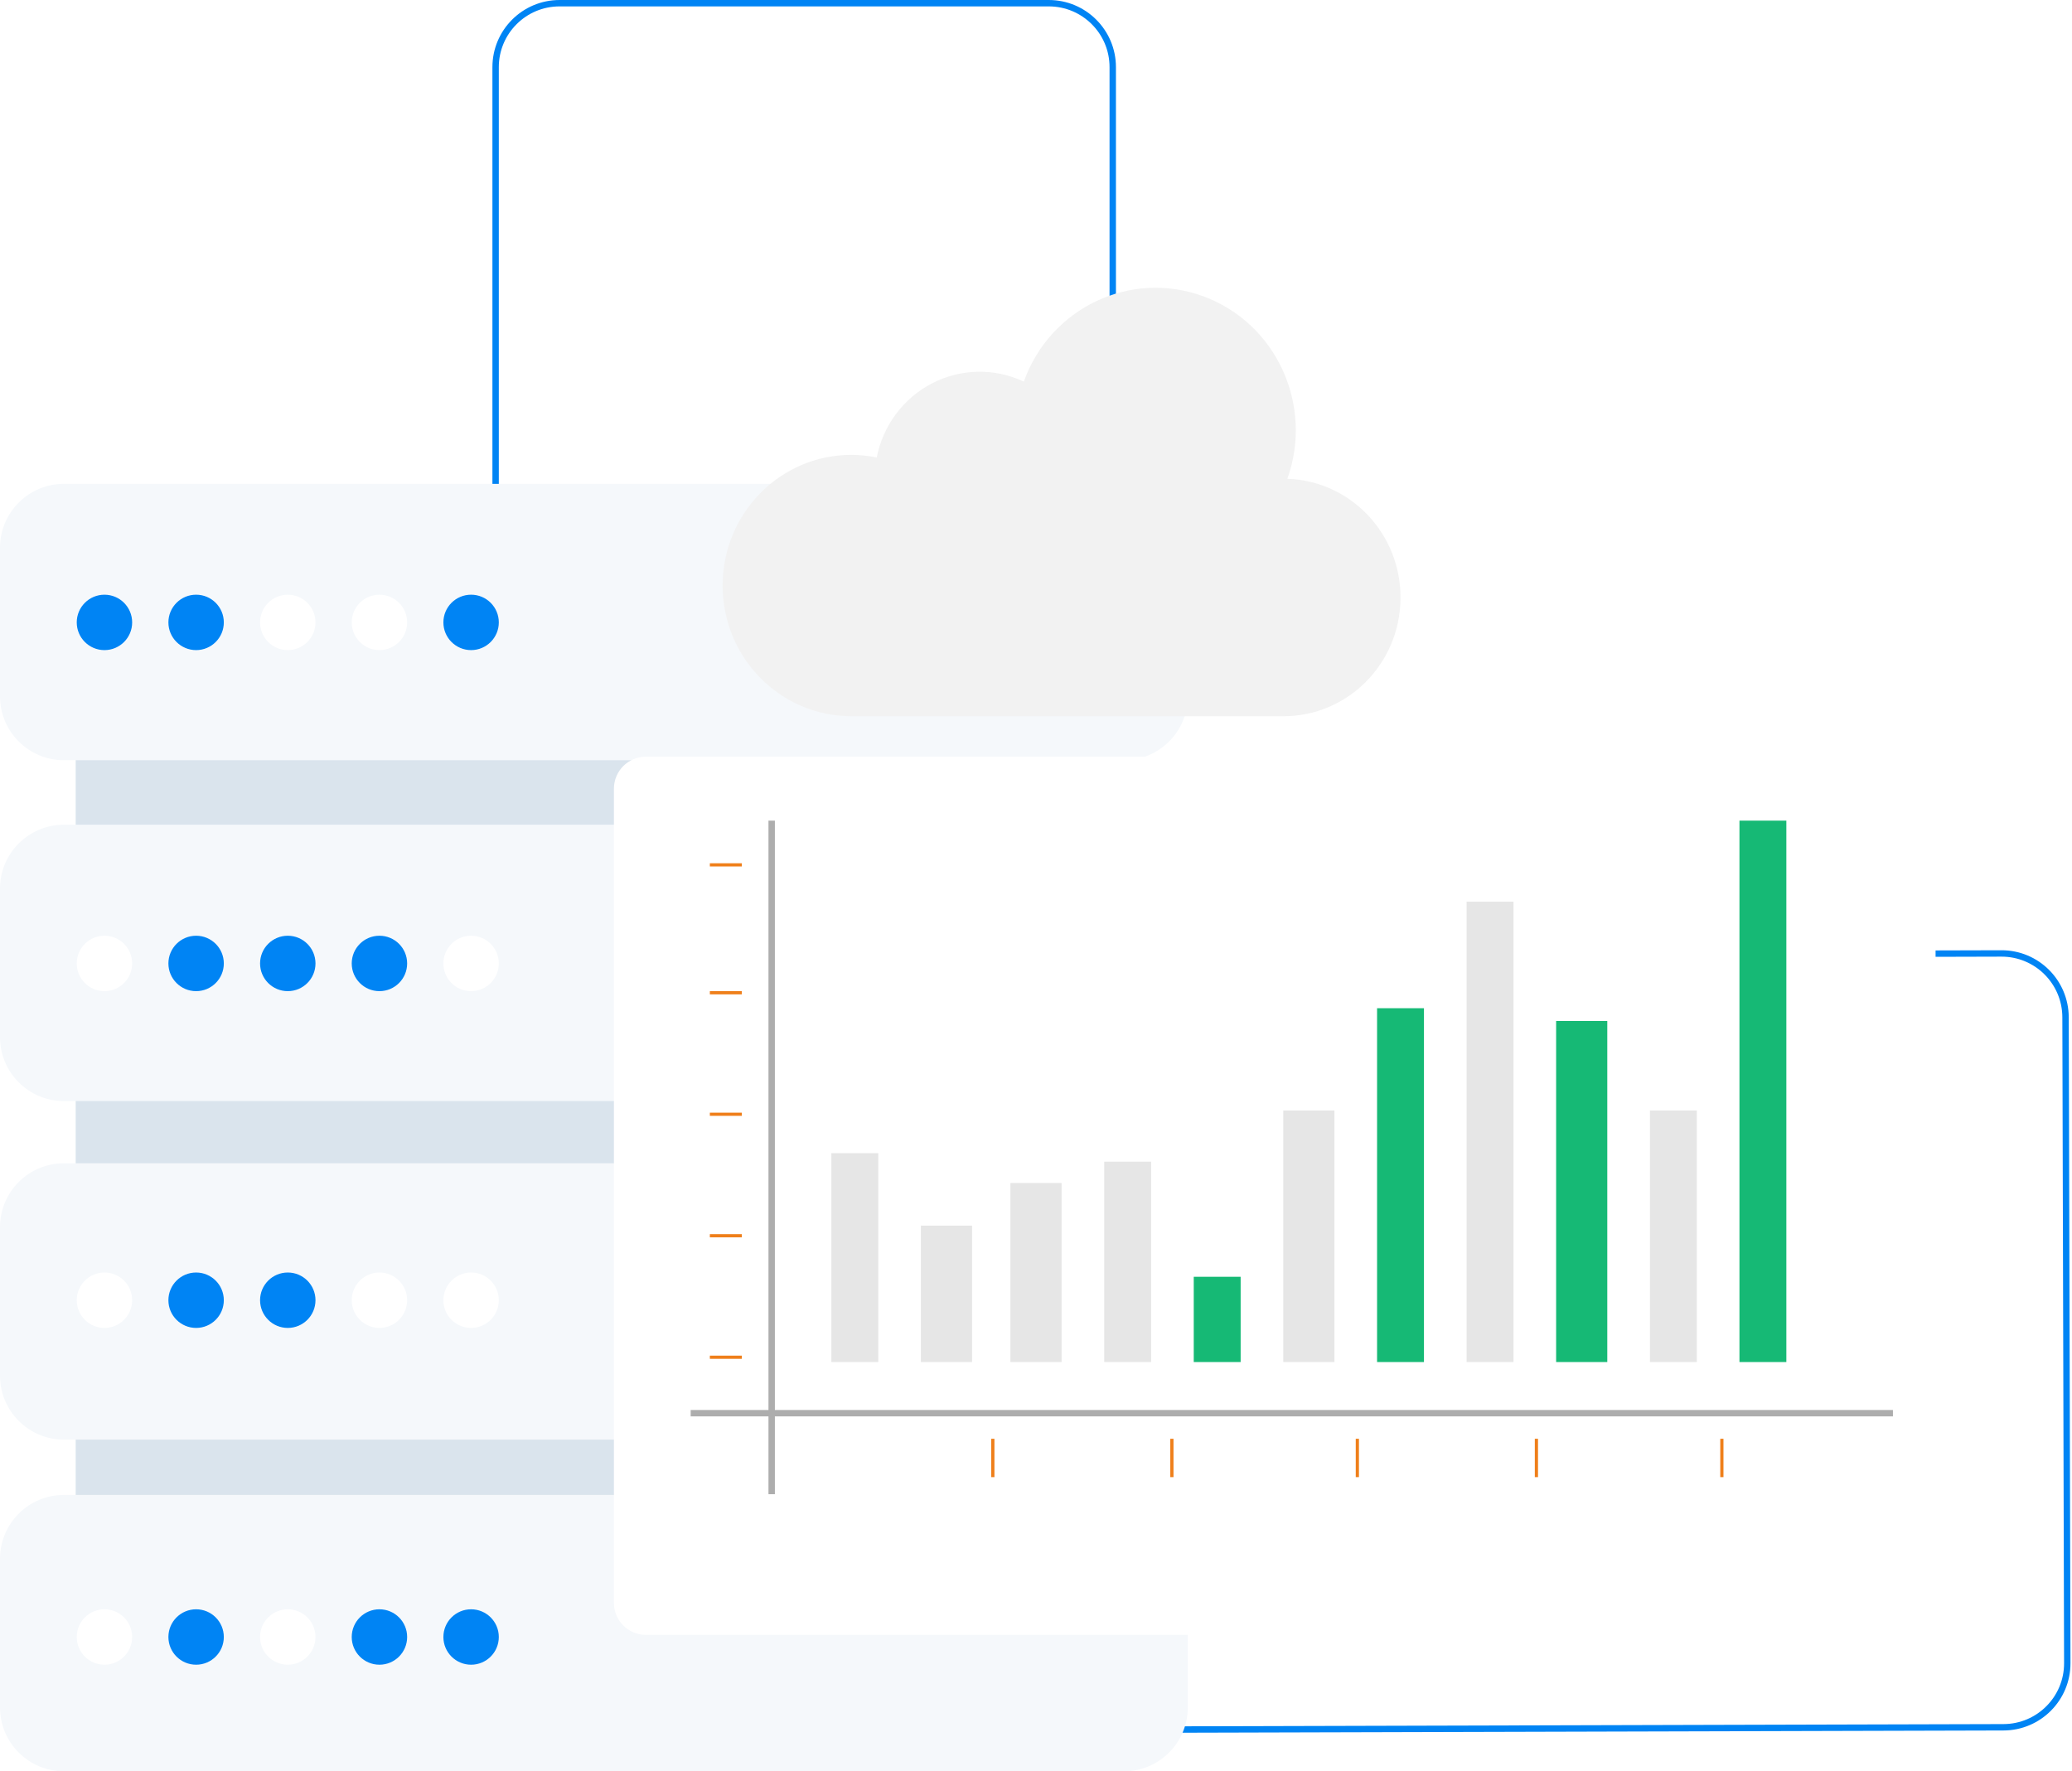 <svg width="324" height="277" viewBox="0 0 324 277" fill="none" xmlns="http://www.w3.org/2000/svg">
<path d="M77.5 76V10.5C77.5 4.977 81.977 0.5 87.5 0.5H164C169.523 0.5 174 4.977 174 10.5V56.5" stroke="#0084F4"/>
<path d="M108.58 149.655L312.963 149.104C318.486 149.089 322.975 153.554 322.99 159.077L323.262 260.092C323.277 265.615 318.812 270.104 313.289 270.119L164.276 270.521" stroke="#0084F4"/>
<path d="M173.901 85.391H11.837V265.114H173.901V85.391Z" fill="#DAE4ED"/>
<path d="M175.737 75.666H10C4.477 75.666 0 80.144 0 85.666V108.887C0 114.409 4.477 118.887 10 118.887H175.737C181.26 118.887 185.737 114.409 185.737 108.886V85.666C185.737 80.144 181.26 75.666 175.737 75.666Z" fill="#F5F8FB"/>
<path d="M175.737 128.971H10C4.477 128.971 0 133.448 0 138.971V162.191C0 167.714 4.477 172.191 10 172.191H175.737C181.26 172.191 185.737 167.714 185.737 162.191V138.971C185.737 133.448 181.26 128.971 175.737 128.971Z" fill="#F5F8FB"/>
<path d="M175.737 181.916H10C4.477 181.916 0 186.393 0 191.916V215.136C0 220.659 4.477 225.136 10 225.136H175.737C181.26 225.136 185.737 220.659 185.737 215.136V191.916C185.737 186.393 181.26 181.916 175.737 181.916Z" fill="#F5F8FB"/>
<path d="M175.737 233.78H10C4.477 233.78 0 238.257 0 243.78V267C0 272.523 4.477 277 10 277H175.737C181.26 277 185.737 272.523 185.737 267V243.78C185.737 238.257 181.26 233.78 175.737 233.78Z" fill="#F5F8FB"/>
<circle cx="16.333" cy="97.334" r="4.333" fill="#0084F4"/>
<circle cx="30.666" cy="97.333" r="4.333" fill="#0084F4"/>
<circle cx="59.333" cy="97.333" r="4.333" fill="white"/>
<circle cx="45" cy="97.333" r="4.333" fill="white"/>
<circle cx="73.666" cy="97.333" r="4.333" fill="#0084F4"/>
<circle cx="16.333" cy="150.667" r="4.333" fill="white"/>
<circle cx="30.666" cy="150.667" r="4.333" fill="#0084F4"/>
<circle cx="59.333" cy="150.667" r="4.333" fill="#0084F4"/>
<circle cx="45" cy="150.667" r="4.333" fill="#0084F4"/>
<circle cx="73.666" cy="150.667" r="4.333" fill="white"/>
<circle cx="16.333" cy="203.333" r="4.333" fill="white"/>
<circle cx="30.666" cy="203.333" r="4.333" fill="#0084F4"/>
<circle cx="59.333" cy="203.333" r="4.333" fill="white"/>
<circle cx="45" cy="203.333" r="4.333" fill="#0084F4"/>
<circle cx="73.666" cy="203.333" r="4.333" fill="white"/>
<circle cx="16.333" cy="256" r="4.333" fill="white"/>
<circle cx="30.666" cy="256" r="4.333" fill="#0084F4"/>
<circle cx="59.333" cy="256" r="4.333" fill="#0084F4"/>
<circle cx="45" cy="256" r="4.333" fill="white"/>
<circle cx="73.666" cy="256" r="4.333" fill="#0084F4"/>
<g filter="url(#filter0_d)">
<path d="M297.667 114.334H101C98.239 114.334 96 116.573 96 119.334V246.667C96 249.429 98.239 251.667 101 251.667H297.667C300.428 251.667 302.667 249.429 302.667 246.667V119.334C302.667 116.573 300.428 114.334 297.667 114.334Z" fill="white"/>
</g>
<path d="M130 213.001H137.333V180.334H130V213.001Z" fill="#E6E6E6"/>
<path d="M158 213H166V185H158V213Z" fill="#E6E6E6"/>
<path d="M186.667 213.001H194V199.667H186.667V213.001Z" fill="#16B975"/>
<path d="M215.333 213.001H222.666V157.667H215.333V213.001Z" fill="#16B975"/>
<path d="M243.333 213.001H251.333V159.667H243.333V213.001Z" fill="#16B975"/>
<path d="M272 213.001H279.333V128.334H272V213.001Z" fill="#16B975"/>
<path d="M144 213.001H152V191.667H144V213.001Z" fill="#E6E6E6"/>
<path d="M172.667 213.001H180V181.667H172.667V213.001Z" fill="#E6E6E6"/>
<path d="M200.667 213.001H208.667V173.667H200.667V213.001Z" fill="#E6E6E6"/>
<path d="M229.333 213.001H236.666V141H229.333V213.001Z" fill="#E6E6E6"/>
<path d="M258 213.001H265.333V173.667H258V213.001Z" fill="#E6E6E6"/>
<path d="M120.667 128.334V233.667" stroke="#ADADAD" stroke-miterlimit="22.926"/>
<path d="M108 221H296" stroke="#ADADAD" stroke-miterlimit="22.926"/>
<g filter="url(#filter1_d)">
<path d="M133.11 61.136C134.448 61.136 135.782 61.271 137.093 61.54C138.081 56.529 141.276 52.255 145.762 49.941C150.247 47.627 155.529 47.53 160.094 49.677C164.225 38.115 176.8 32.146 188.18 36.343C199.56 40.54 205.435 53.317 201.304 64.878C211.273 65.198 219.147 73.581 218.998 83.713C218.848 93.846 210.729 101.984 200.755 102H133.11C122.005 102 113 92.852 113 81.568C113 70.283 122.005 61.136 133.11 61.136Z" fill="#F2F2F2"/>
</g>
<rect width="0.5" height="6" transform="matrix(-1 0 0 1 155.5 225)" fill="#EF7F1A"/>
<rect width="0.5" height="5" transform="matrix(4.37114e-08 1 1 -4.37114e-08 111 212)" fill="#EF7F1A"/>
<rect width="0.5" height="6" transform="matrix(-1 0 0 1 212.5 225)" fill="#EF7F1A"/>
<rect width="0.5" height="5" transform="matrix(6.458e-08 1 1 -2.95863e-08 111 174)" fill="#EF7F1A"/>
<rect width="0.5" height="6" transform="matrix(-1 0 0 1 183.5 225)" fill="#EF7F1A"/>
<rect width="0.5" height="5" transform="matrix(6.29554e-08 1 1 -3.03498e-08 111 193)" fill="#EF7F1A"/>
<rect width="0.5" height="6" transform="matrix(-1 0 0 1 240.5 225)" fill="#EF7F1A"/>
<rect width="0.5" height="5" transform="matrix(6.458e-08 1 1 -2.95863e-08 111 155)" fill="#EF7F1A"/>
<rect width="0.5" height="6" transform="matrix(-1 0 0 1 269.5 225)" fill="#EF7F1A"/>
<rect width="0.5" height="5" transform="matrix(6.458e-08 1 1 -2.95863e-08 111 135)" fill="#EF7F1A"/>
<defs>
<filter id="filter0_d" x="92" y="114.334" width="214.667" height="145.333" filterUnits="userSpaceOnUse" color-interpolation-filters="sRGB">
<feFlood flood-opacity="0" result="BackgroundImageFix"/>
<feColorMatrix in="SourceAlpha" type="matrix" values="0 0 0 0 0 0 0 0 0 0 0 0 0 0 0 0 0 0 127 0"/>
<feOffset dy="4"/>
<feGaussianBlur stdDeviation="2"/>
<feColorMatrix type="matrix" values="0 0 0 0 0 0 0 0 0 0 0 0 0 0 0 0 0 0 0.25 0"/>
<feBlend mode="normal" in2="BackgroundImageFix" result="effect1_dropShadow"/>
<feBlend mode="normal" in="SourceGraphic" in2="effect1_dropShadow" result="shape"/>
</filter>
<filter id="filter1_d" x="109" y="35" width="114" height="81" filterUnits="userSpaceOnUse" color-interpolation-filters="sRGB">
<feFlood flood-opacity="0" result="BackgroundImageFix"/>
<feColorMatrix in="SourceAlpha" type="matrix" values="0 0 0 0 0 0 0 0 0 0 0 0 0 0 0 0 0 0 127 0"/>
<feOffset dy="10"/>
<feGaussianBlur stdDeviation="2"/>
<feColorMatrix type="matrix" values="0 0 0 0 0 0 0 0 0 0 0 0 0 0 0 0 0 0 0.1 0"/>
<feBlend mode="normal" in2="BackgroundImageFix" result="effect1_dropShadow"/>
<feBlend mode="normal" in="SourceGraphic" in2="effect1_dropShadow" result="shape"/>
</filter>
</defs>
</svg>
